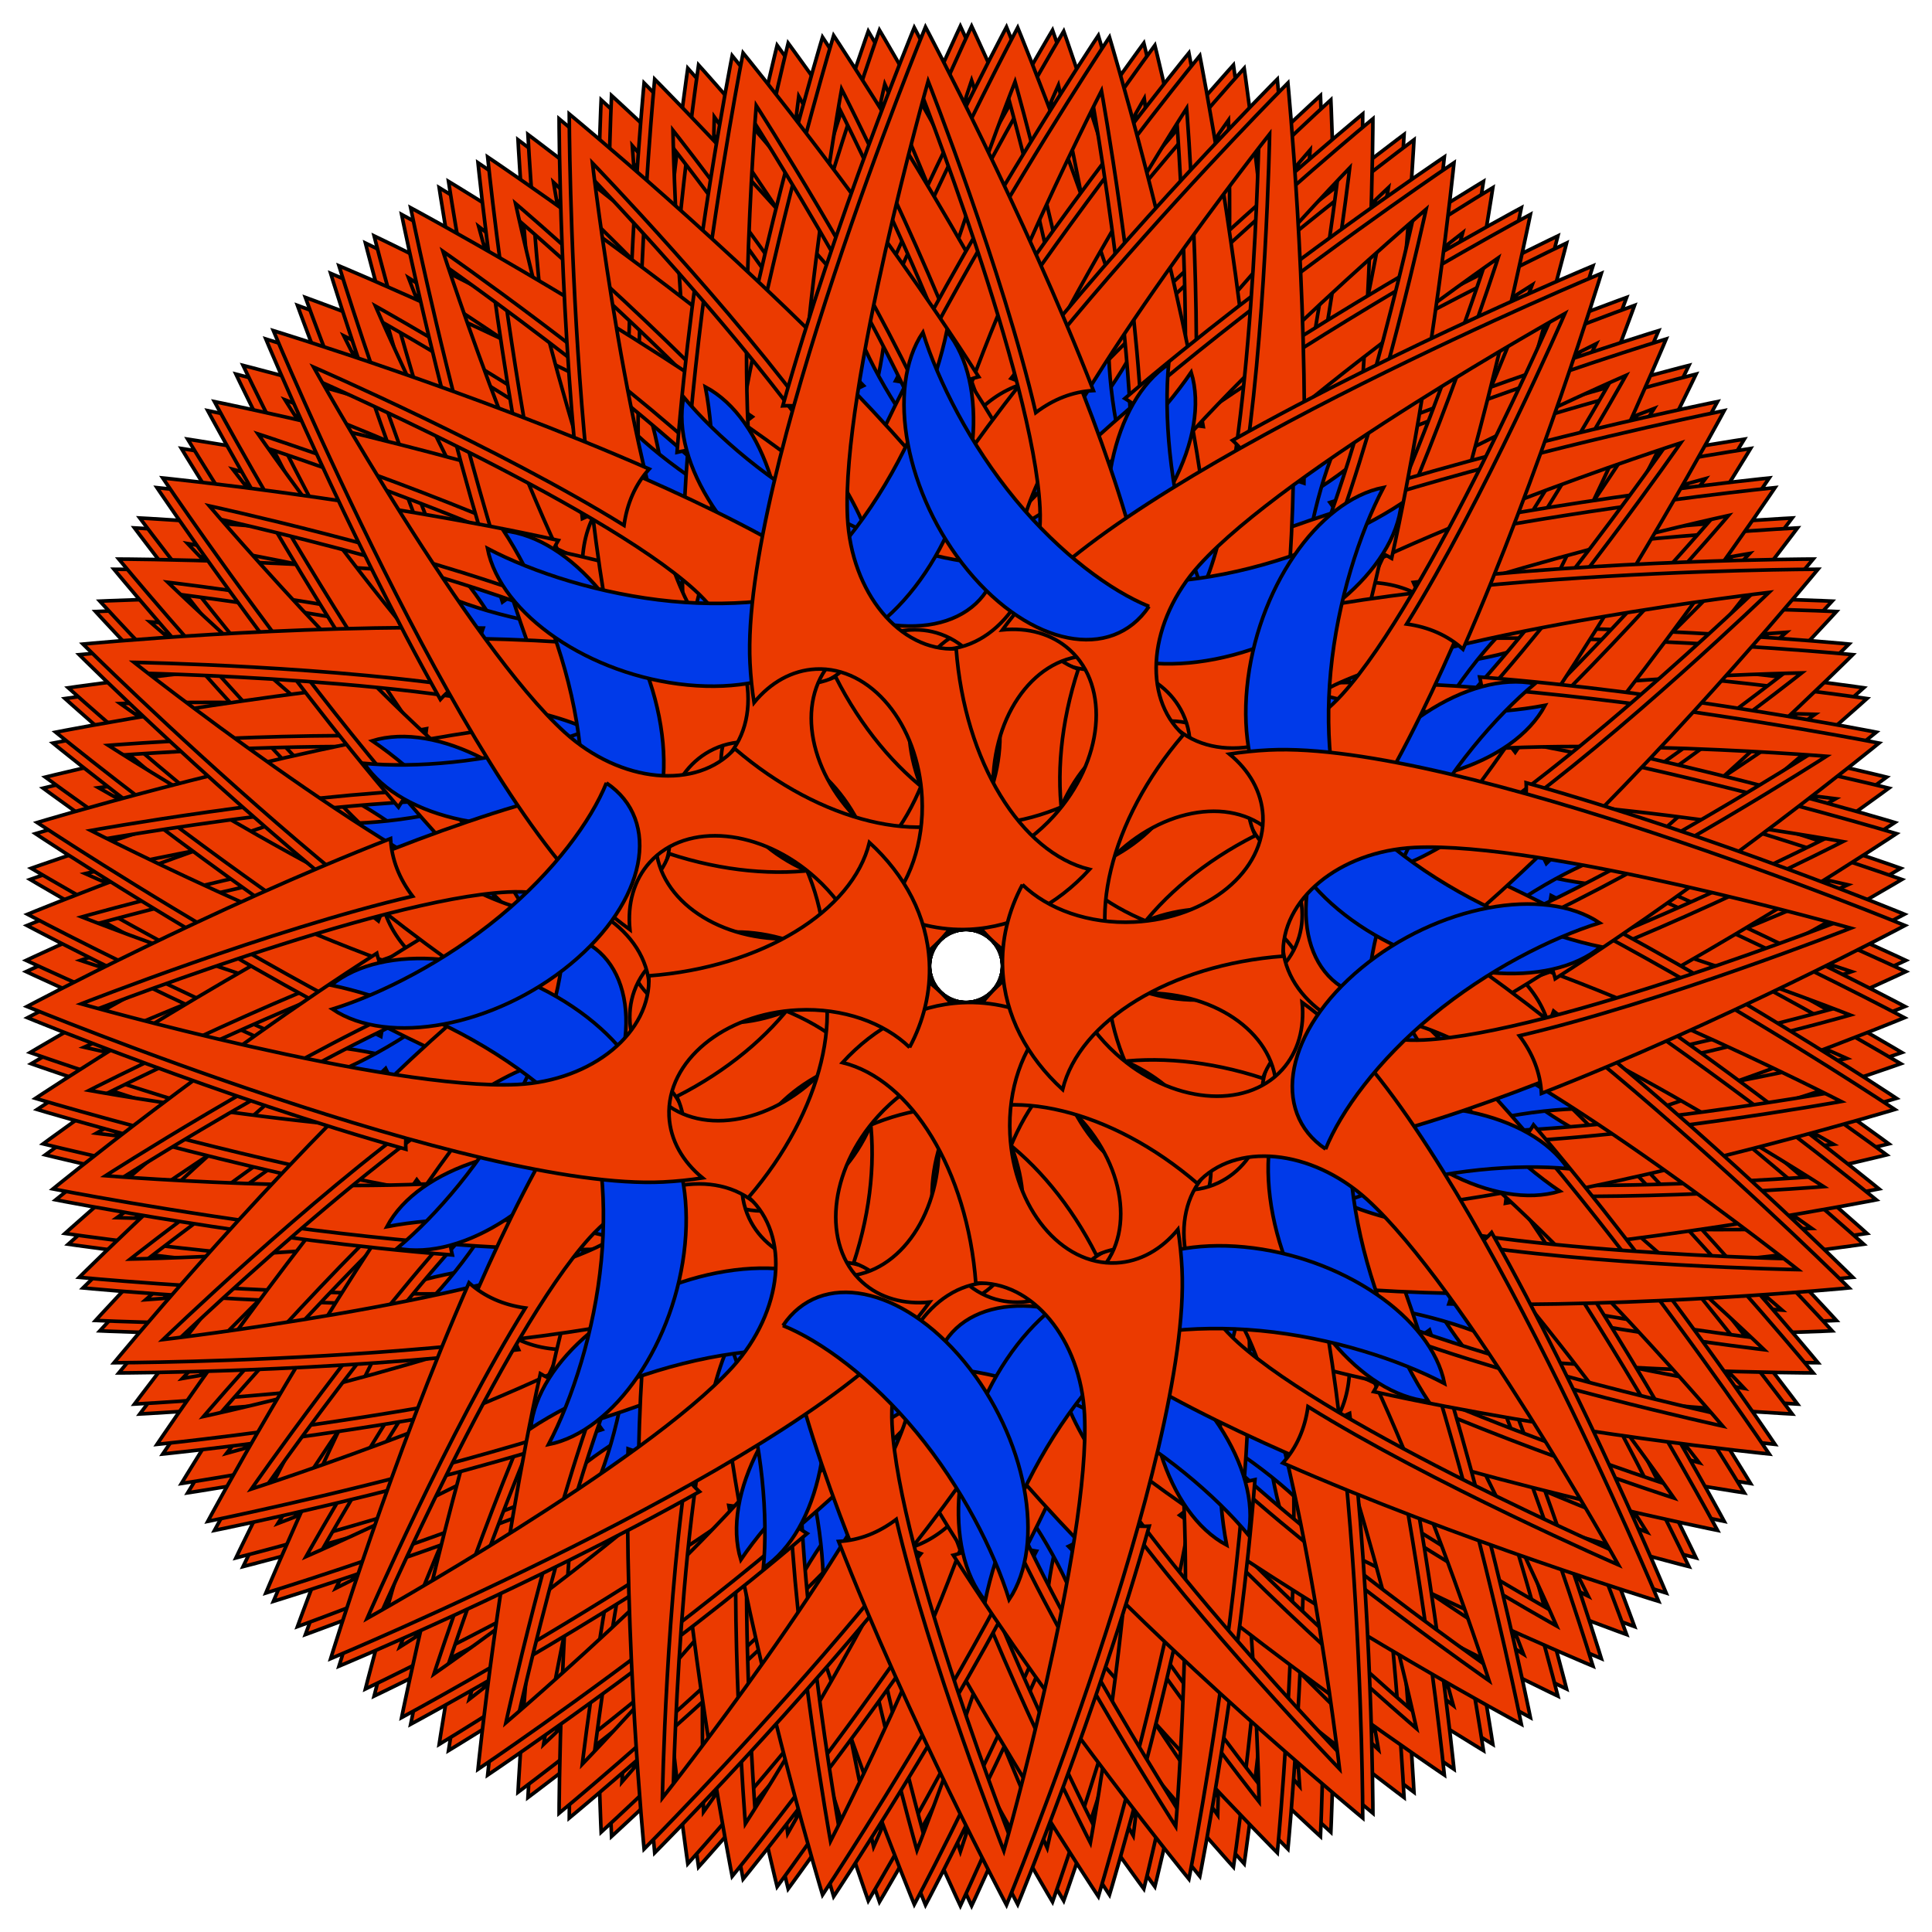 <?xml version="1.0" encoding="UTF-8" standalone="no"?>
<!DOCTYPE svg PUBLIC "-//W3C//DTD SVG 1.1//EN" "http://www.w3.org/Graphics/SVG/1.1/DTD/svg11.dtd">
<svg viewBox="-800 -800 1600 1600" version="1.1" xmlns="http://www.w3.org/2000/svg" xmlns:xlink="http://www.w3.org/1999/xlink">
	<g>
		<title>Red and Blue Kruhotvar, by Adam Stanislav</title>
		<g id="L7">
			<g id="L6">
				<g id="L5">
					<g id="L4">
						<g id="L3">
							<g id="L2">
								<g id="L1">
									<g id="RB" stroke="#000" stroke-width="3">
										<path fill="#eb3a00" d="m-65 50c21.27-12.749 44.847-19.843 69.65-19.843 37.96 0 73.047 16.617 101.43 44.713-56.021 16.658-98.898 93.934-101.321 187.89l-0.109-0.001c-46.605 0-84.443 50.724-84.443 113.202 0 107.237 84.443 357.457 84.443 357.457s53.868-159.621 75.552-278.503c14.919 10.222 31.322 15.875 48.54 15.875h0.036c-50.628 151.418-124.128 307.551-124.128 307.551s-171.005-363.259-171.005-518.941c0-11.159 0.596-22.133 1.75-32.885 14.267 15.728 32.53 25.176 52.427 25.176 45.603 0 82.627-49.633 82.627-110.767 0-37.628-14.026-70.899-35.449-90.924z"/>
										<path fill="#003ae9" d="m166 290c-33.31-44.653-99.766-28.07-148.313 37.01-48.547 65.08-60.917 154.169-27.608 198.823 10.531-40.91 34.767-95.151 69.855-142.189 35.088-47.037 75.549-79.526 106.066-93.644z"/>
									</g>
									<use xlink:href="#RB" transform="rotate(180)"/>
								</g>
								<use xlink:href="#L1" transform="rotate(90)"/>
							</g>
							<use xlink:href="#L2" transform="rotate(45)"/>
						</g>
						<use xlink:href="#L3" transform="scale(-1,1)"/>
					</g>
					<use xlink:href="#L4" transform="rotate(22.5)"/>
				</g>
				<use xlink:href="#L5" transform="rotate(11.25)"/>
			</g>
			<use xlink:href="#L6" transform="rotate(5.625)"/>
		</g>
		<use xlink:href="#L7" transform="rotate(2.812)"/>
	</g>
</svg>
